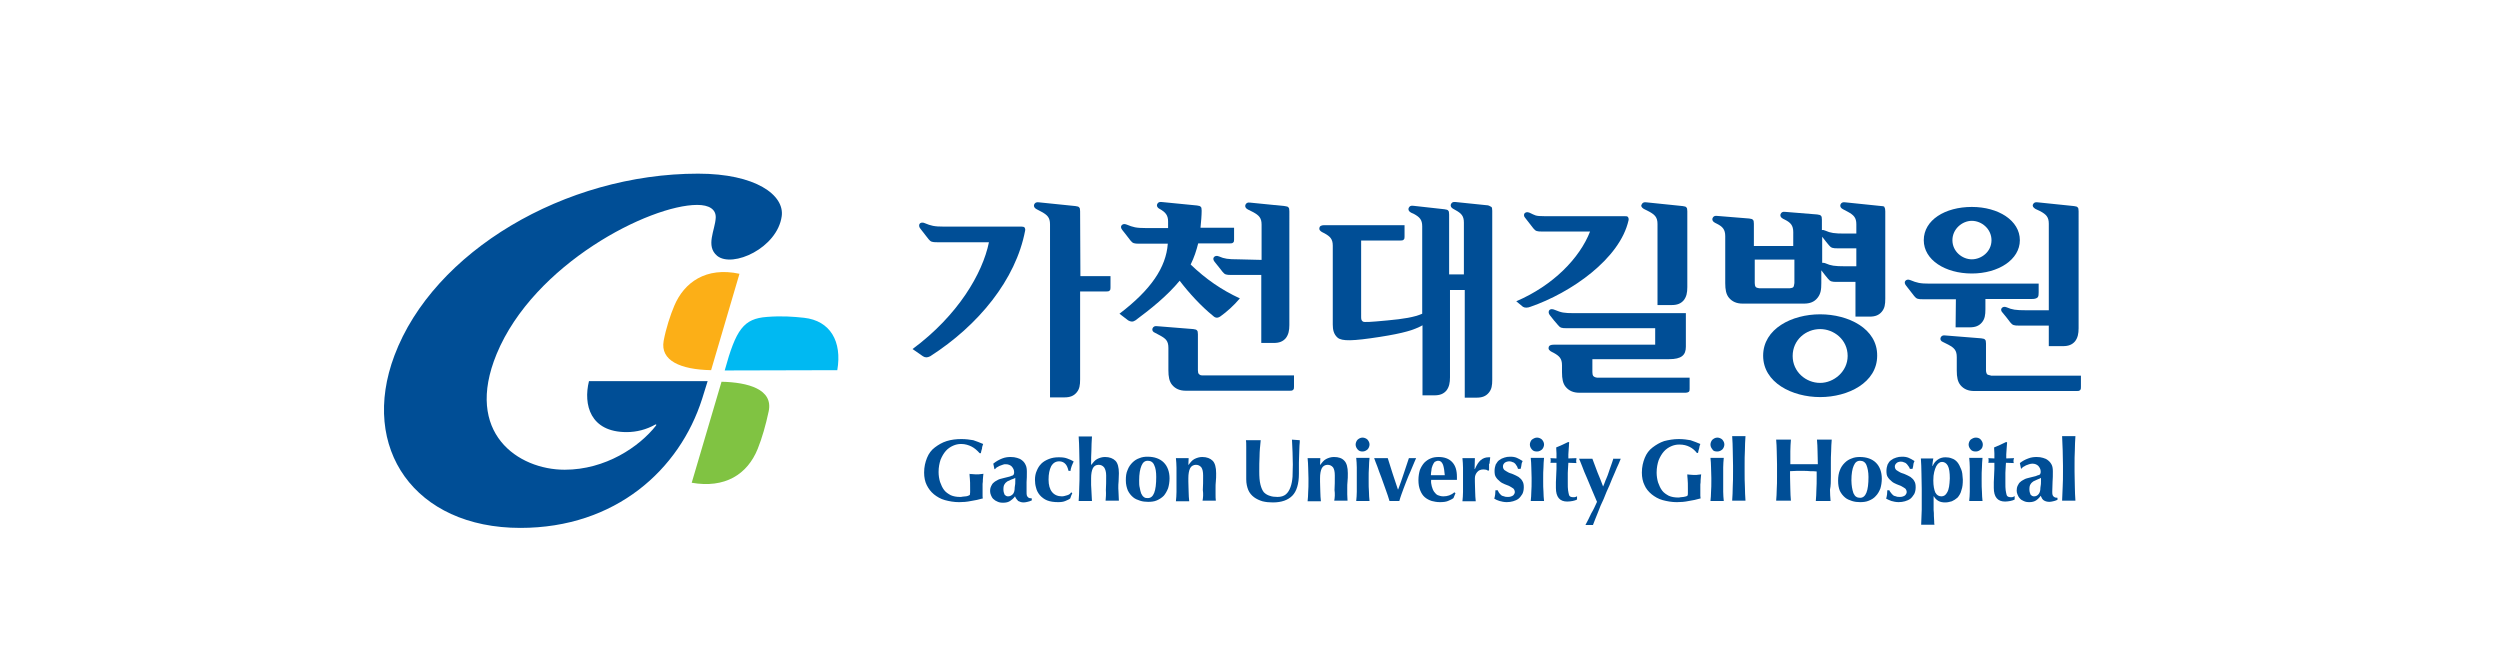 <?xml version="1.0" encoding="utf-8"?>
<!-- Generator: Adobe Illustrator 26.3.1, SVG Export Plug-In . SVG Version: 6.00 Build 0)  -->
<svg version="1.1" id="레이어_1" xmlns="http://www.w3.org/2000/svg" xmlns:xlink="http://www.w3.org/1999/xlink" x="0px"
	 y="0px" viewBox="0 0 863.8 230.8" style="enable-background:new 0 0 863.8 230.8;" xml:space="preserve">
<style type="text/css">
	.st0{fill:#004E96;}
	.st1{fill:#80C342;}
	.st2{fill:#00B9F2;}
	.st3{fill:#FCAF17;}
</style>
<g>
	<g>
		<path class="st0" d="M195.1,162.3c-16,0-34.8-12.6-23.5-40c12.9-31.2,52.9-51.5,69.3-51.5c4.1,0,6.5,1.5,6.4,4.4
			c-0.2,4.3-3.6,9.8,0.5,13.2c5.3,4.3,20.8-2.7,22.3-13.7c1-7.3-9-14.7-28.9-14.7c-46,0-91.4,26.9-104.9,62.8
			c-12.1,32.1,7,59.6,43.5,59.6c32.9,0,55-20.1,62.8-44.6l1.9-6.1h-41c-2,8.1,0.4,17.6,13,17.6c3.5,0,6.9-0.9,9.9-2.6
			c0.4-0.2,0.4,0.1,0.3,0.3C220.9,154.4,209.2,162.3,195.1,162.3z"/>
		<path class="st1" d="M239,166.8c11.4,2,19.2-2.8,22.8-11.7c1.5-3.7,2.8-8.3,3.8-13c1.6-7.6-7.1-10-16.3-10.2L239,166.8z"/>
		<path class="st2" d="M289.3,127.9c1.7-9.9-2.4-17.1-11.5-18.1c-3.8-0.4-7.6-0.7-12.8-0.3c-8.1,0.6-10.7,4.3-14.6,18.5L289.3,127.9
			L289.3,127.9z"/>
		<g>
			<path class="st3" d="M233,105.6c-1.4,3.3-2.9,7.9-3.7,12.2c-1.2,6.8,5.8,9.9,16.4,10.1l9.8-33.3C243.9,92.1,236.4,97.6,233,105.6
				z"/>
		</g>
	</g>
	<g>
		<g>
			<path class="st0" d="M335.7,154.3c-1-0.5-2.2-0.9-3.6-0.9c-1,0-1.9,0.2-2.8,0.6c-0.9,0.4-1.8,1-2.5,1.8s-1.3,1.8-1.8,3
				c-0.4,1.2-0.7,2.6-0.7,4.3c0,1.2,0.2,2.4,0.5,3.4c0.4,1.1,0.8,2,1.4,2.8s1.4,1.3,2.3,1.8c0.9,0.4,2,0.6,3.2,0.6
				c0.3,0,0.5,0,0.9-0.1c0.4,0,0.6-0.1,1-0.1s0.6-0.1,0.9-0.2c0.3-0.1,0.4-0.2,0.6-0.3c0-0.3,0.1-0.5,0.1-0.9s0-0.8,0-1.2
				c0-1.7,0-2.8-0.1-3.6s-0.1-1.3-0.1-1.6c0.2,0.1,0.4,0.1,0.8,0.1s0.8,0.1,1.4,0.1c0.7,0,1.3,0,1.7-0.1c0.4,0,0.6-0.1,0.9-0.1
				c0,0.2-0.1,0.4-0.1,0.8c0,0.4-0.1,0.8-0.1,1.2s0,1-0.1,1.5c0,0.5,0,1.1,0,1.6v1c0,0.5,0,1,0,1.4s0,0.8,0.1,1
				c-1.3,0.4-2.8,0.7-4.1,0.9c-1.4,0.3-2.8,0.4-4.1,0.4c-1.8,0-3.4-0.3-4.9-0.7s-2.8-1.2-3.8-2c-1.1-0.9-1.9-2-2.5-3.2
				s-0.9-2.7-0.9-4.3c0-2,0.4-3.6,1-5.1s1.5-2.7,2.7-3.6s2.5-1.7,4.1-2.2s3.3-0.7,5.1-0.7c1.6,0,2.9,0.2,4.1,0.4
				c1.2,0.4,2.2,0.8,3.4,1.3c-0.2,0.5-0.4,1.1-0.4,1.6c-0.2,0.5-0.3,1.1-0.4,1.6h-0.4C337.6,155.6,336.7,154.8,335.7,154.3z"/>
			<path class="st0" d="M346.3,158.4c1-0.4,2-0.5,2.9-0.5c0.8,0,1.6,0.1,2.2,0.3c0.7,0.2,1.2,0.4,1.8,0.9c0.5,0.4,0.9,0.9,1.2,1.6
				c0.3,0.6,0.4,1.4,0.4,2.3c0,1.3,0,2.5-0.1,3.6c0,1.2,0,2.2,0,3.4c0,0.5,0,0.9,0.1,1.2s0.2,0.4,0.4,0.6s0.4,0.3,0.5,0.3
				c0.3,0,0.5,0.1,0.8,0.1v0.7c-0.6,0.3-1.1,0.4-1.5,0.5s-0.9,0.2-1.3,0.2c-0.8,0-1.3-0.2-1.9-0.5c-0.4-0.4-0.8-0.9-1.1-1.6
				c-0.4,0.6-1.1,1.2-1.7,1.6c-0.6,0.4-1.4,0.6-2.4,0.6c-0.8,0-1.4-0.1-2-0.4c-0.5-0.2-1-0.5-1.4-0.9s-0.6-0.8-0.8-1.3
				c-0.2-0.4-0.3-1-0.3-1.4c0-0.7,0.1-1.2,0.4-1.8c0.2-0.5,0.5-0.9,0.9-1.2c0.4-0.4,0.9-0.6,1.4-0.9c0.5-0.3,1.2-0.4,1.9-0.6
				c0.9-0.2,1.5-0.4,2-0.5s0.9-0.4,1.2-0.4c0.3-0.2,0.4-0.4,0.4-0.5c0.1-0.2,0.1-0.4,0.1-0.7c0-0.7-0.3-1.3-0.8-1.9
				c-0.5-0.5-1.2-0.8-2.1-0.8c-0.4,0-0.7,0-1.1,0.2c-0.4,0.1-0.7,0.3-1.1,0.4c-0.4,0.2-0.6,0.4-0.9,0.5c-0.3,0.2-0.4,0.4-0.6,0.6
				h-0.2l-0.4-1.9C344.3,159.3,345.3,158.8,346.3,158.4z M350.8,166.3c0-0.4,0-0.9,0-1.2c-0.4,0.3-0.9,0.4-1.4,0.6
				c-0.4,0.2-0.9,0.4-1.3,0.6c-0.4,0.3-0.7,0.5-1,1c-0.3,0.4-0.4,1-0.4,1.8s0.2,1.3,0.4,1.8c0.4,0.4,0.7,0.6,1.2,0.6
				c0.7,0,1.2-0.3,1.7-0.8c0.4-0.5,0.6-1.2,0.6-2.3C350.8,167.5,350.8,166.8,350.8,166.3z"/>
			<path class="st0" d="M368.1,160.3c-0.4-0.5-1.2-0.9-2.1-0.9c-1.2,0-2.1,0.5-2.8,1.7c-0.6,1.2-0.9,2.7-0.9,4.6
				c0,1.9,0.4,3.3,1.2,4.3s2,1.5,3.4,1.5c0.6,0,1.2-0.2,1.9-0.4s1.1-0.6,1.3-1l0.4,0.3c-0.1,0.3-0.3,0.6-0.4,0.9s-0.2,0.6-0.3,0.9
				c-0.4,0.4-1.1,0.6-1.7,0.9c-0.7,0.3-1.5,0.4-2.5,0.4c-1.5,0-2.8-0.2-3.8-0.6c-1-0.4-1.9-1.1-2.5-1.8s-1.1-1.6-1.3-2.5
				c-0.3-1-0.4-1.9-0.4-2.8c0-1.2,0.2-2.2,0.6-3.1c0.4-1,0.9-1.8,1.6-2.5s1.6-1.2,2.6-1.6c1-0.4,2.1-0.6,3.4-0.6
				c1.2,0,2.1,0.1,2.9,0.4c0.8,0.3,1.6,0.6,2.3,1.1c-0.3,0.4-0.4,0.9-0.7,1.5c-0.2,0.6-0.4,1.2-0.4,1.7h-0.7
				C368.9,161.5,368.6,160.8,368.1,160.3z"/>
			<path class="st0" d="M382,173h4.6c0-0.7-0.1-1.4-0.1-2.2s-0.1-1.5-0.1-2.1c0-0.8,0-1.6,0.1-2.4c0-0.8,0.1-1.7,0.1-2.8
				c0-2-0.4-3.5-1.2-4.3s-2-1.3-3.6-1.3c-1,0-1.9,0.3-2.7,0.7c-0.8,0.4-1.4,1.2-2,2l-0.1-0.1c0-2,0-3.2,0.1-4.8
				c0-1.6,0.1-3.3,0.2-4.9h-4.6c0.1,1.7,0.2,3.3,0.2,4.9c0,1.6,0.1,3.4,0.1,5.3v2c0,2,0,3.7-0.1,5.3c0,1.6-0.1,3.2-0.2,4.8h4.6
				c0-0.4-0.1-1.1-0.1-1.7c0-0.7-0.1-1.3-0.1-2c0-0.6-0.1-1.2-0.1-1.8s0-1,0-1.2v-1.2c0-1.4,0.2-2.6,0.6-3.4c0.4-0.8,1.1-1.2,2-1.2
				c0.8,0,1.4,0.3,1.9,0.9c0.4,0.6,0.7,1.5,0.7,2.8c0,1.9,0,3.6-0.1,5C382.2,170.7,382.1,172,382,173z"/>
			<path class="st0" d="M389.6,162.4c0.4-1.1,1-1.9,1.7-2.6c0.7-0.7,1.5-1.2,2.4-1.5c0.9-0.4,1.9-0.5,2.8-0.5c2.4,0,4.3,0.7,5.6,2
				c1.3,1.3,2,3.2,2,5.5c0,1.2-0.2,2.4-0.5,3.4c-0.4,1-0.9,1.9-1.5,2.6c-0.7,0.7-1.5,1.2-2.4,1.6s-2,0.5-3,0.5
				c-0.9,0-1.9-0.1-2.8-0.4c-0.9-0.3-1.7-0.6-2.4-1.2c-0.7-0.6-1.3-1.3-1.8-2.3c-0.4-1-0.7-2.1-0.7-3.5
				C389,164.6,389.1,163.5,389.6,162.4z M398.8,160.7c-0.4-1-1.2-1.5-2.2-1.5s-1.7,0.5-2.2,1.7s-0.8,2.8-0.8,5.2
				c0,0.9,0,1.7,0.2,2.4c0.1,0.7,0.3,1.4,0.5,2c0.3,0.5,0.5,1,0.9,1.2c0.4,0.4,0.9,0.4,1.4,0.4c2,0,2.9-2.4,2.9-7.3
				C399.5,163.1,399.3,161.7,398.8,160.7z"/>
			<path class="st0" d="M415.5,173h4.6c-0.1-0.7-0.1-1.4-0.1-2.2s0-1.5,0-2.1c0-0.8,0-1.6,0.1-2.4c0.1-0.8,0.1-1.7,0.1-2.8
				c0-2-0.4-3.5-1.2-4.3s-2-1.3-3.6-1.3c-1,0-1.9,0.3-2.7,0.7c-0.8,0.4-1.4,1.2-2,2h-0.1l0.1-2.3h-4.4c0.1,1.1,0.2,2.2,0.2,3.3
				s0,2.3,0,3.6v1.2c0,1.2,0,2.4,0,3.6c0,1.1-0.1,2.2-0.2,3.2h4.6c-0.1-1-0.2-2.1-0.2-3.2c0-1.1-0.1-2.3-0.1-3.6v-1.2
				c0-1.4,0.2-2.6,0.6-3.4c0.4-0.8,1.2-1.2,2-1.2s1.4,0.3,1.9,0.9c0.4,0.6,0.6,1.5,0.6,2.8c0,1.9,0,3.6-0.1,5
				C415.8,170.7,415.7,172,415.5,173z"/>
			<path class="st0" d="M446.4,151.9c0.1,1.4,0.1,2.8,0.2,4.3c0,1.4,0.1,2.8,0.1,4.3s-0.1,2.8-0.1,4.2c-0.1,1.3-0.3,2.5-0.7,3.6
				c-0.4,1.1-0.9,1.9-1.6,2.5s-1.7,0.9-2.9,0.9c-1,0-1.9-0.1-2.7-0.4c-0.7-0.2-1.4-0.6-2-1.2c-0.5-0.6-0.9-1.5-1.2-2.7
				s-0.4-2.7-0.4-4.5s0-3.6,0.1-5.2c0-1.7,0.2-3.6,0.4-5.6h-5.1c0.1,0.5,0.1,1.2,0.1,2.3s0,2.4,0,4c0,0.5,0,1.1,0,1.6s0,1.1,0,1.6
				s0,1.2,0,1.8s0,1.4,0,2.2c0,1.5,0.3,2.7,0.7,3.7c0.4,1,1.2,1.9,2,2.5s1.9,1.1,2.9,1.4c1.2,0.3,2.4,0.4,3.6,0.4
				c3,0,5.2-0.8,6.7-2.3s2.3-4.1,2.3-7.6c0-1.3,0-2.6,0-3.8s0.1-2.3,0.1-3.3s0.1-1.9,0.1-2.7c0.1-0.8,0.1-1.3,0.1-1.8L446.4,151.9
				L446.4,151.9z"/>
			<path class="st0" d="M461,173h4.6c0-0.7-0.1-1.4-0.1-2.2s0-1.5,0-2.1c0-0.8,0-1.6,0.1-2.4c0.1-0.8,0.1-1.7,0.1-2.8
				c0-2-0.4-3.5-1.2-4.3c-0.8-0.9-2-1.3-3.6-1.3c-1,0-1.9,0.3-2.7,0.7c-0.8,0.4-1.4,1.2-2,2h-0.1l0.1-2.3h-4.4
				c0.1,1.1,0.2,2.2,0.2,3.3s0.1,2.3,0.1,3.6v1.2c0,1.2,0,2.4-0.1,3.6c0,1.1-0.1,2.2-0.2,3.2h4.6c-0.1-1-0.2-2.1-0.2-3.2
				c0-1.1-0.1-2.3-0.1-3.6v-1.2c0-1.4,0.2-2.6,0.6-3.4c0.4-0.8,1.2-1.2,2-1.2s1.4,0.3,1.9,0.9c0.4,0.6,0.6,1.5,0.6,2.8
				c0,1.9,0,3.6-0.1,5C461.3,170.7,461.2,172,461,173z"/>
			<g>
				<path class="st0" d="M472.9,166.3v-1.2c0-1.2,0-2.4,0.1-3.6c0-1.1,0.1-2.2,0.2-3.3h-4.6c0.1,1.1,0.2,2.2,0.2,3.3s0,2.3,0,3.6
					v1.2c0,1.2,0,2.4,0,3.6c0,1.1-0.1,2.2-0.2,3.2h4.6c-0.1-1-0.2-2.1-0.2-3.2C472.9,168.7,472.9,167.6,472.9,166.3z"/>
				<path class="st0" d="M470.8,156c0.7,0,1.2-0.3,1.7-0.7c0.4-0.4,0.7-1.1,0.7-1.7c0-0.7-0.3-1.2-0.7-1.7c-0.4-0.4-1.1-0.7-1.7-0.7
					c-0.7,0-1.2,0.3-1.7,0.7c-0.4,0.4-0.7,1.1-0.7,1.7c0,0.7,0.3,1.2,0.7,1.7C469.6,155.9,470.2,156,470.8,156z"/>
			</g>
			<path class="st0" d="M486.8,158.3c-0.6,1.8-1.2,3.6-1.8,5.4c-0.6,1.8-1.2,3.6-1.9,5.4H483c-0.6-1.8-1.2-3.6-1.8-5.4
				c-0.5-1.8-1.2-3.6-1.7-5.4h-4.7c0.3,0.7,0.6,1.8,1.1,2.9c0.4,1.2,0.9,2.5,1.4,3.8s1,2.8,1.5,4.2s1,2.8,1.3,3.9h3.4
				c0.4-1.5,1-3,1.5-4.4s1.1-2.8,1.6-4.1c0.5-1.2,1.1-2.4,1.5-3.5s0.9-2,1.2-2.8L486.8,158.3L486.8,158.3z"/>
			<path class="st0" d="M494.7,168c0.2,0.7,0.4,1.3,0.8,1.9c0.4,0.5,0.8,1,1.3,1.2s1.2,0.4,1.9,0.4c1.4,0,2.7-0.4,3.8-1.4l0.4,0.3
				l-0.7,1.7c-0.5,0.4-1.2,0.7-1.9,1c-0.7,0.3-1.7,0.4-2.8,0.4c-1.1,0-2-0.2-2.8-0.4c-0.9-0.3-1.7-0.7-2.4-1.3
				c-0.7-0.6-1.2-1.4-1.6-2.4s-0.6-2.1-0.6-3.5c0-1.3,0.2-2.5,0.5-3.5c0.4-1,0.9-1.8,1.5-2.5c0.6-0.6,1.4-1.2,2.2-1.5
				c0.9-0.4,1.9-0.5,2.8-0.5c2,0,3.6,0.6,4.7,1.8s1.6,2.8,1.6,5.1v0.6c0,0.2,0,0.4,0,0.4h-8.9C494.4,166.5,494.5,167.3,494.7,168z
				 M498.6,160.6c-0.4-1-0.9-1.4-1.7-1.4c-0.4,0-0.8,0.2-1.2,0.4c-0.3,0.4-0.5,0.7-0.7,1.2s-0.4,1.1-0.4,1.6
				c-0.1,0.6-0.2,1.2-0.2,1.8h4.8C499.1,162.8,498.9,161.5,498.6,160.6z"/>
			<path class="st0" d="M514.7,160.2c0-0.4,0-0.9,0.1-1.2c0-0.4,0.1-0.7,0.1-1c-0.1,0-0.2,0-0.3,0s-0.2,0-0.3,0c-1.1,0-2,0.4-2.7,1
				c-0.8,0.7-1.4,1.7-2,3.1l-0.1-0.1l0.1-3.7h-4.3c0.1,1.1,0.2,2.2,0.2,3.3s0,2.3,0,3.6v1.2c0,1.2,0,2.4,0,3.6
				c0,1.1-0.1,2.2-0.2,3.2h4.6c-0.1-1-0.2-2.1-0.2-3.2c0-1.1-0.1-2.3-0.1-3.6v-1.2c0-0.8,0.3-1.5,0.8-2.1s1.2-0.9,2.2-0.9
				c0.4,0,0.6,0.1,0.9,0.1c0.3,0.1,0.5,0.2,0.7,0.4l0.3-0.3c0-0.2,0-0.4,0-0.5c0-0.2,0-0.4,0-0.5v-1.2H514.7z"/>
			<path class="st0" d="M517.9,170.2c0.2,0.3,0.4,0.5,0.7,0.8s0.6,0.4,1.1,0.5c0.4,0.2,0.9,0.2,1.4,0.2c0.7,0,1.2-0.2,1.7-0.5
				c0.4-0.4,0.6-0.8,0.6-1.2s-0.2-0.9-0.5-1.2c-0.4-0.3-0.8-0.5-1.3-0.8s-1.1-0.4-1.7-0.7c-0.6-0.3-1.2-0.5-1.7-1
				c-0.5-0.4-1-0.9-1.3-1.4c-0.4-0.5-0.5-1.3-0.5-2.2s0.2-1.6,0.4-2.2c0.4-0.6,0.7-1.2,1.2-1.5c0.5-0.4,1.1-0.7,1.8-0.9
				c0.6-0.2,1.2-0.3,2-0.3c0.9,0,1.6,0.1,2.3,0.4c0.6,0.3,1.3,0.6,2,1.1c-0.2,0.4-0.4,0.9-0.4,1.3s-0.2,0.9-0.3,1.4h-0.9
				c-0.1-0.3-0.2-0.5-0.3-0.8c-0.2-0.3-0.4-0.6-0.6-0.9c-0.3-0.3-0.5-0.5-0.9-0.6c-0.4-0.2-0.8-0.3-1.2-0.3c-0.6,0-1.2,0.2-1.6,0.5
				c-0.4,0.4-0.6,0.7-0.6,1.3c0,0.5,0.2,0.9,0.5,1.2c0.4,0.3,0.8,0.5,1.3,0.8s1.2,0.4,1.8,0.7s1.2,0.5,1.8,0.9
				c0.5,0.4,1,0.8,1.3,1.4c0.4,0.6,0.5,1.3,0.5,2.2s-0.2,1.7-0.5,2.3c-0.4,0.6-0.8,1.2-1.3,1.6s-1.2,0.7-1.9,0.9s-1.4,0.3-2.2,0.3
				c-0.9,0-1.8-0.2-2.5-0.4s-1.3-0.5-1.8-0.8c0.3-1,0.4-2,0.4-2.9h0.8C517.6,169.6,517.7,169.9,517.9,170.2z"/>
			<g>
				<path class="st0" d="M531.1,156c0.7,0,1.2-0.3,1.7-0.7c0.4-0.4,0.7-1.1,0.7-1.7c0-0.7-0.3-1.2-0.7-1.7c-0.4-0.4-1.1-0.7-1.7-0.7
					c-0.7,0-1.2,0.3-1.8,0.7c-0.4,0.4-0.7,1.1-0.7,1.7c0,0.7,0.3,1.2,0.7,1.7C529.8,155.9,530.4,156,531.1,156z"/>
				<path class="st0" d="M533.2,166.3v-1.2c0-1.2,0-2.4,0.1-3.6c0-1.1,0.1-2.2,0.2-3.3h-4.6c0.1,1.1,0.2,2.2,0.2,3.3
					s0.1,2.3,0.1,3.6v1.2c0,1.2,0,2.4-0.1,3.6c0,1.1-0.1,2.2-0.2,3.2h4.6c-0.1-1-0.2-2.1-0.2-3.2
					C533.2,168.7,533.2,167.6,533.2,166.3z"/>
			</g>
			<g>
				<path class="st0" d="M593.4,156c0.7,0,1.2-0.3,1.7-0.7c0.4-0.4,0.7-1.1,0.7-1.7c0-0.7-0.3-1.2-0.7-1.7c-0.4-0.4-1.1-0.7-1.7-0.7
					c-0.7,0-1.2,0.3-1.7,0.7c-0.4,0.4-0.7,1.1-0.7,1.7c0,0.7,0.3,1.2,0.7,1.7C592,155.9,592.7,156,593.4,156z"/>
				<path class="st0" d="M595.4,166.3v-1.2c0-1.2,0-2.4,0-3.6c0-1.1,0.1-2.2,0.2-3.3H591c0.1,1.1,0.2,2.2,0.2,3.3s0.1,2.3,0.1,3.6
					v1.2c0,1.2,0,2.4-0.1,3.6c0,1.1-0.1,2.2-0.2,3.2h4.6c-0.1-1-0.2-2.1-0.2-3.2C595.4,168.7,595.4,167.6,595.4,166.3z"/>
			</g>
			<g>
				<path class="st0" d="M682.7,156c0.7,0,1.2-0.3,1.7-0.7s0.7-1.1,0.7-1.7c0-0.7-0.3-1.2-0.7-1.7s-1.1-0.7-1.7-0.7
					c-0.7,0-1.2,0.3-1.8,0.7c-0.4,0.4-0.7,1.1-0.7,1.7c0,0.7,0.3,1.2,0.7,1.7C681.4,155.9,682,156,682.7,156z"/>
				<path class="st0" d="M684.7,166.3v-1.2c0-1.2,0-2.4,0.1-3.6c0-1.1,0.1-2.2,0.2-3.3h-4.6c0.1,1.1,0.2,2.2,0.2,3.3s0,2.3,0,3.6
					v1.2c0,1.2,0,2.4,0,3.6c0,1.1-0.1,2.2-0.2,3.2h4.6c-0.1-1-0.2-2.1-0.2-3.2C684.7,168.7,684.7,167.6,684.7,166.3z"/>
			</g>
			<path class="st0" d="M544.6,159.2c0,0.3,0,0.5,0.1,0.8l-2.8-0.1c0,0.4-0.1,1.1-0.1,1.6c0,0.6-0.1,1.2-0.1,1.9s0,1.2,0,1.9
				c0,0.6,0,1.1,0,1.5c0,1.1,0,2,0.1,2.6s0.2,1.2,0.3,1.5c0.1,0.4,0.3,0.6,0.5,0.7c0.3,0.1,0.5,0.2,0.9,0.2s0.7,0,0.9-0.1
				s0.4-0.1,0.5-0.3v1.2c-0.4,0.2-0.9,0.4-1.5,0.5s-1.2,0.2-1.9,0.2c-2.6,0-3.9-1.6-3.9-4.7c0-0.6,0-1.2,0-2c0-0.7,0.1-1.5,0.1-2.3
				s0.1-1.6,0.1-2.3c0-0.8,0-1.5,0-2.1h-2.1c0.1-0.3,0.1-0.5,0.1-0.8s0-0.5-0.1-0.8l2.1,0.1c0-0.6,0-1.2,0-1.8c0-0.5-0.1-1.2-0.1-2
				c0.7-0.3,1.4-0.6,2.1-0.9c0.7-0.4,1.4-0.6,2.1-1l0.3,0.2c-0.1,0.4-0.1,0.7-0.1,1.2c0,0.4-0.1,0.9-0.1,1.4c0,0.4-0.1,1-0.1,1.5
				s0,1,0,1.4l2.8-0.1C544.7,158.7,544.6,159,544.6,159.2z"/>
			<path class="st0" d="M557.5,158.3c-0.3,0.8-0.5,1.7-0.8,2.4s-0.5,1.5-0.8,2.3s-0.5,1.6-0.9,2.4c-0.4,0.8-0.6,1.7-1.1,2.7
				c-0.6-1.6-1.2-3.2-1.9-4.8c-0.6-1.6-1.2-3.2-1.8-4.8h-4.6c0.3,0.6,0.6,1.5,1.1,2.7c0.4,1.2,1,2.5,1.6,3.9s1.2,2.8,1.8,4.3
				s1.2,2.8,1.7,4c-0.6,1.3-1.2,2.7-2,4c-0.6,1.3-1.3,2.7-2,4h2.6c0.4-1.2,1.1-2.7,1.7-4.3c0.6-1.6,1.2-3.1,2-4.7
				c0.6-1.6,1.3-3.2,2-4.7c0.6-1.6,1.2-2.9,1.8-4.3c0.5-1.2,1-2.4,1.4-3.2c0.4-0.9,0.6-1.4,0.7-1.7h-2.5V158.3z"/>
			<path class="st0" d="M583.8,154.4c-1-0.5-2.1-0.8-3.6-0.8c-1,0-1.9,0.2-2.8,0.6c-0.9,0.4-1.8,1-2.5,1.8s-1.3,1.8-1.8,3
				c-0.4,1.2-0.7,2.6-0.7,4.3c0,1.2,0.2,2.4,0.5,3.4c0.4,1.1,0.8,2,1.4,2.8c0.6,0.8,1.4,1.3,2.3,1.8c0.9,0.4,2,0.6,3.2,0.6
				c0.3,0,0.5,0,0.9-0.1c0.4,0,0.6-0.1,1-0.1c0.4-0.1,0.6-0.1,0.9-0.2c0.3-0.1,0.4-0.2,0.5-0.3c0.1-0.3,0.1-0.5,0.1-0.9s0-0.8,0-1.2
				c0-1.7,0-2.8-0.1-3.6s-0.1-1.3-0.1-1.6c0.2,0,0.4,0.1,0.8,0.1c0.4,0,0.8,0.1,1.5,0.1s1.2,0,1.6-0.1c0.4,0,0.6-0.1,0.9-0.1
				c0,0.2-0.1,0.4-0.1,0.8s-0.1,0.8-0.1,1.2s0,1-0.1,1.5c0,0.5,0,1.1,0,1.5v1c0,0.5,0,1,0,1.4s0.1,0.7,0.1,0.9
				c-1.3,0.4-2.8,0.7-4.1,0.9c-1.4,0.3-2.8,0.4-4.1,0.4c-1.8,0-3.4-0.3-4.9-0.7s-2.8-1.2-3.8-2c-1.1-0.9-2-2-2.5-3.2
				c-0.6-1.2-0.9-2.7-0.9-4.3c0-2,0.4-3.6,1-5.1s1.5-2.7,2.7-3.6s2.5-1.7,4-2.2c1.6-0.4,3.2-0.7,5.1-0.7c1.5,0,2.9,0.2,4,0.4
				c1.2,0.4,2.2,0.8,3.4,1.3c-0.2,0.5-0.4,1.1-0.4,1.5c-0.2,0.5-0.3,1.1-0.4,1.6h-0.4C585.6,155.6,584.8,154.9,583.8,154.4z"/>
			<path class="st0" d="M602.8,162.9v-2c0-2,0-3.7,0.1-5.3c0-1.6,0.1-3.3,0.2-4.9h-4.6c0.1,1.7,0.2,3.3,0.2,4.9
				c0,1.6,0.1,3.4,0.1,5.3v2c0,2,0,3.7-0.1,5.3c0,1.6-0.1,3.2-0.2,4.8h4.6c-0.1-1.6-0.2-3.2-0.2-4.8
				C602.8,166.6,602.8,164.8,602.8,162.9z"/>
			<path class="st0" d="M716.8,162.9v-2c0-2,0-3.7,0.1-5.3c0-1.6,0.1-3.3,0.2-4.9h-4.6c0.1,1.7,0.1,3.3,0.2,4.9
				c0,1.6,0.1,3.4,0.1,5.3v2c0,2,0,3.7-0.1,5.3s-0.1,3.2-0.2,4.8h4.6c-0.1-1.6-0.2-3.2-0.2-4.8S716.8,164.8,716.8,162.9z"/>
			<path class="st0" d="M632.6,164.6v-4.2c0-1.7,0-3.2,0.1-4.5c0-1.3,0.1-2.7,0.2-4h-5.1c0.1,1.3,0.2,2.7,0.2,4s0.1,2.8,0.1,4.5
				c-0.6,0-1.2,0-2,0c-0.7,0-1.6,0-2.7,0c-1.2,0-2,0-2.8,0s-1.3,0-2,0c0-1.7,0-3.2,0-4.5s0.1-2.6,0.2-4h-5.1c0.1,1.3,0.2,2.7,0.2,4
				s0.1,2.8,0.1,4.5v4.2c0,1.7,0,3.2-0.1,4.5c0,1.3-0.1,2.6-0.2,3.9h5.1c-0.1-1.2-0.2-2.6-0.2-3.9c0-1.3-0.1-2.8-0.1-4.5v-1.8
				c0.8,0,1.5-0.1,2.3-0.1s1.6,0,2.3,0c0.8,0,1.5,0,2.3,0.1c0.8,0,1.6,0,2.3,0.1v1.8c0,1.7,0,3.2-0.1,4.5c0,1.3-0.1,2.6-0.2,3.9h5.1
				c-0.1-1.2-0.2-2.6-0.2-3.9C632.6,167.8,632.6,166.3,632.6,164.6z"/>
			<path class="st0" d="M635.7,162.5c0.4-1.1,1-1.9,1.7-2.6c0.7-0.7,1.5-1.2,2.4-1.5c0.9-0.4,1.9-0.5,2.8-0.5c2.4,0,4.3,0.7,5.6,2
				s2,3.2,2,5.5c0,1.2-0.2,2.4-0.5,3.4c-0.4,1-0.9,1.9-1.6,2.6c-0.6,0.7-1.4,1.2-2.4,1.6c-0.9,0.4-2,0.5-3,0.5
				c-0.9,0-1.9-0.1-2.8-0.4c-0.9-0.3-1.7-0.6-2.4-1.2c-0.7-0.6-1.3-1.3-1.8-2.3c-0.4-1-0.6-2.1-0.6-3.5
				C635.1,164.7,635.3,163.5,635.7,162.5z M644.9,160.7c-0.4-1-1.2-1.5-2.2-1.5s-1.7,0.5-2.2,1.7c-0.5,1.1-0.8,2.8-0.8,5.1
				c0,0.9,0.1,1.7,0.2,2.4c0.1,0.7,0.3,1.4,0.5,2c0.3,0.5,0.5,1,0.9,1.2c0.4,0.3,0.9,0.4,1.4,0.4c2,0,2.9-2.4,2.9-7.2
				C645.6,163.1,645.3,161.7,644.9,160.7z"/>
			<path class="st0" d="M653.3,170.2c0.2,0.3,0.4,0.5,0.7,0.8s0.6,0.4,1.1,0.5c0.4,0.2,0.9,0.2,1.4,0.2c0.7,0,1.2-0.2,1.7-0.5
				c0.4-0.4,0.6-0.8,0.6-1.2s-0.2-0.9-0.5-1.2c-0.4-0.3-0.8-0.5-1.3-0.8s-1.1-0.4-1.7-0.7s-1.2-0.5-1.7-1c-0.5-0.4-1-0.9-1.3-1.4
				c-0.4-0.5-0.5-1.3-0.5-2.2s0.2-1.6,0.4-2.2c0.3-0.6,0.7-1.2,1.2-1.5c0.5-0.4,1.1-0.7,1.8-0.9c0.6-0.2,1.2-0.3,2-0.3
				c0.9,0,1.6,0.1,2.3,0.4c0.6,0.3,1.3,0.6,2,1.1c-0.2,0.4-0.4,0.9-0.4,1.3s-0.2,1-0.3,1.4h-0.9c-0.1-0.3-0.2-0.5-0.4-0.8
				s-0.4-0.5-0.6-0.8c-0.3-0.3-0.5-0.5-0.9-0.6c-0.4-0.2-0.8-0.3-1.2-0.3c-0.6,0-1.2,0.2-1.5,0.5c-0.4,0.4-0.6,0.7-0.6,1.2
				s0.2,0.9,0.5,1.2c0.4,0.3,0.8,0.5,1.3,0.8s1.2,0.4,1.8,0.7s1.2,0.5,1.8,0.9c0.5,0.4,1,0.8,1.3,1.4c0.4,0.6,0.5,1.3,0.5,2.2
				s-0.2,1.7-0.5,2.3c-0.4,0.6-0.8,1.2-1.3,1.6s-1.2,0.7-1.9,0.9s-1.4,0.3-2.2,0.3c-0.9,0-1.8-0.2-2.5-0.4c-0.7-0.3-1.3-0.5-1.8-0.8
				c0.3-1,0.4-2,0.4-2.9h0.7C652.9,169.6,653,169.9,653.3,170.2z"/>
			<path class="st0" d="M677.6,162.1c-0.4-1-0.8-1.8-1.3-2.4c-0.5-0.6-1.2-1.1-1.9-1.3c-0.7-0.3-1.5-0.4-2.2-0.4
				c-1.1,0-2,0.3-2.8,0.9c-0.8,0.6-1.3,1.3-1.6,2.1h-0.1c0-0.4,0-0.9,0.1-1.4c0.1-0.4,0.1-0.9,0.2-1.2h-4.3c0.1,1.7,0.2,3.4,0.2,5.1
				s0.1,3.6,0.1,5.5v1.7c0,1,0,2,0,2.8s0,1.8,0,2.6c0,0.9-0.1,1.7-0.1,2.6c0,0.8-0.1,1.7-0.1,2.6h4.6c-0.1-0.3-0.1-0.7-0.1-1.2
				s-0.1-1.2-0.1-1.8c0-0.7,0-1.4-0.1-2.1c0-0.7,0-1.5,0-2.2v-2.5h0.1c0.4,0.7,0.9,1.2,1.6,1.6s1.5,0.5,2.4,0.5
				c0.7,0,1.5-0.2,2.2-0.4c0.7-0.3,1.3-0.7,2-1.3c0.5-0.6,1.1-1.5,1.3-2.5c0.4-1.1,0.5-2.2,0.5-3.7C678.1,164.1,678,163,677.6,162.1
				z M672.8,170.1c-0.5,1-1.2,1.4-2,1.4c-0.9,0-1.6-0.4-2.1-1.3c-0.4-0.9-0.7-2.3-0.7-4.2c0-1.2,0.1-2.1,0.3-2.9
				c0.2-0.8,0.4-1.4,0.7-2c0.3-0.5,0.6-0.9,0.9-1.1c0.4-0.3,0.7-0.4,1.1-0.4c0.8,0,1.5,0.4,2,1.3c0.5,0.9,0.7,2.4,0.7,4.4
				C673.6,167.6,673.4,169.1,672.8,170.1z"/>
			<path class="st0" d="M695.7,159.2c0,0.3,0,0.5,0.1,0.8l-2.7-0.1c0,0.4-0.1,1-0.1,1.6s-0.1,1.2-0.1,1.9s0,1.2,0,1.9
				c0,0.6,0,1.1,0,1.5c0,1.1,0,2,0.1,2.6s0.2,1.2,0.3,1.5c0.1,0.4,0.3,0.6,0.5,0.7c0.3,0.1,0.5,0.2,0.9,0.2s0.7,0,0.9-0.1
				s0.4-0.2,0.5-0.3v1.2c-0.4,0.2-0.9,0.4-1.5,0.5s-1.2,0.2-1.8,0.2c-2.6,0-3.9-1.6-3.9-4.7c0-0.6,0-1.2,0-2c0-0.7,0.1-1.5,0.1-2.3
				s0.1-1.6,0.1-2.3c0-0.8,0-1.5,0-2.1H687c0.1-0.3,0.1-0.5,0.1-0.8s0-0.5-0.1-0.8l2.1,0.1c0-0.6,0-1.2,0-1.8c0-0.5-0.1-1.2-0.1-2
				c0.7-0.3,1.4-0.6,2.1-0.9c0.7-0.4,1.4-0.6,2.1-1l0.3,0.2c0,0.4-0.1,0.7-0.1,1.2s-0.1,0.9-0.1,1.4c0,0.4-0.1,1-0.1,1.5s0,1,0,1.4
				l2.7-0.1C695.7,158.8,695.7,159.1,695.7,159.2z"/>
			<path class="st0" d="M700.8,158.4c1-0.4,2-0.5,2.9-0.5c0.8,0,1.6,0.1,2.2,0.3c0.7,0.2,1.2,0.4,1.8,0.9c0.5,0.4,0.9,0.9,1.2,1.5
				s0.4,1.4,0.4,2.3c0,1.3,0,2.5-0.1,3.6c0,1.2-0.1,2.2-0.1,3.3c0,0.5,0,0.9,0.1,1.2s0.2,0.4,0.4,0.6c0.2,0.1,0.4,0.3,0.5,0.3
				c0.3,0,0.5,0.1,0.8,0.1v0.7c-0.6,0.3-1.1,0.4-1.5,0.5s-0.9,0.2-1.3,0.2c-0.8,0-1.4-0.2-1.9-0.5s-0.8-0.9-1.1-1.6
				c-0.4,0.6-1,1.2-1.6,1.6c-0.6,0.4-1.4,0.6-2.3,0.6c-0.8,0-1.4-0.1-2-0.4c-0.5-0.2-1-0.5-1.3-0.9c-0.4-0.4-0.6-0.8-0.8-1.3
				c-0.2-0.4-0.3-1-0.3-1.4c0-0.6,0.1-1.2,0.4-1.8s0.5-0.9,0.9-1.2c0.4-0.4,0.9-0.6,1.4-0.9s1.2-0.4,1.9-0.6c0.9-0.2,1.5-0.4,2-0.5
				c0.5-0.2,0.9-0.4,1.2-0.4c0.3-0.2,0.4-0.4,0.4-0.5c0.1-0.2,0.1-0.4,0.1-0.7c0-0.7-0.3-1.3-0.8-1.9c-0.5-0.5-1.2-0.8-2.1-0.8
				c-0.4,0-0.7,0.1-1.1,0.2c-0.4,0.1-0.7,0.3-1.1,0.4c-0.4,0.2-0.6,0.4-0.9,0.5c-0.3,0.2-0.5,0.4-0.6,0.6h-0.2l-0.4-1.9
				C698.8,159.3,699.7,158.8,700.8,158.4z M705.2,166.3c0-0.4,0-0.9,0-1.2c-0.4,0.3-0.9,0.4-1.3,0.6c-0.4,0.2-0.9,0.4-1.3,0.6
				c-0.4,0.3-0.7,0.5-1,1c-0.3,0.4-0.4,1-0.4,1.8s0.2,1.3,0.4,1.8c0.4,0.4,0.7,0.6,1.2,0.6c0.7,0,1.2-0.3,1.6-0.8
				c0.4-0.5,0.6-1.2,0.6-2.2C705.2,167.5,705.2,166.9,705.2,166.3z"/>
		</g>
		<g>
			<path class="st0" d="M650.1,71.2l-12.6-1.3c-0.8-0.1-1.3,0.1-1.6,0.8c-0.2,0.6,0.1,1.2,0.9,1.6l1.7,0.9c2,1.1,2.9,2,2.9,4.3v3.2
				h-4.1c-3.5,0-4.8-0.2-6.6-1c-0.4-0.2-0.9-0.3-1.2-0.2v-3.6c0-0.7-0.1-1.2-0.3-1.3c-0.2-0.3-0.5-0.4-1.3-0.5l-11.1-0.9
				c-0.8-0.1-1.3,0.1-1.6,0.8c-0.2,0.6,0.1,1.2,0.9,1.6l0.6,0.3c2,1,2.9,2,2.9,4.3V85H606v-7.7c0-0.7-0.1-1.2-0.3-1.3
				c-0.2-0.3-0.5-0.4-1.3-0.5l-11.1-0.9c-0.8-0.1-1.3,0.1-1.6,0.8c-0.2,0.6,0.1,1.2,0.9,1.6l0.6,0.3c2,1,2.9,2,2.9,4.3v16.2
				c0,2.3,0.3,3.9,1.3,5.1c1.1,1.3,2.6,2,4.7,2h21.2c2.1,0,3.6-0.6,4.7-2s1.3-2.8,1.3-5.1v-4.4c0.7,1,2,2.5,2.3,2.9
				c0.8,1,1.4,1.1,3,1.1h6.5v12h4.9c1.9,0,3.2-0.5,4.2-1.7s1.2-2.5,1.2-4.5V73c0-0.7-0.1-1.2-0.3-1.3
				C651.3,71.5,650.9,71.2,650.1,71.2z M619.7,99.1c-0.2,0.3-0.5,0.4-1.3,0.5h-10.5c-0.8-0.1-1.2-0.3-1.3-0.5
				c-0.2-0.3-0.3-0.7-0.3-1.3v-8.1H620v8.1C619.9,98.5,619.8,99,619.7,99.1z M637.4,92c-3.5,0-4.8-0.2-6.6-1
				c-0.4-0.2-0.9-0.2-1.2-0.2v-9c0.7,1,2,2.5,2.3,2.9c0.8,1,1.4,1.1,3,1.1h6.5V92H637.4z"/>
			<path class="st0" d="M687.8,129.7c-0.8-0.1-1.2-0.3-1.3-0.5s-0.3-0.6-0.3-1.3v-9.2c0-0.7-0.1-1.2-0.3-1.3
				c-0.2-0.3-0.5-0.4-1.3-0.5l-12.5-1c-0.8-0.1-1.3,0.1-1.6,0.8c-0.2,0.6,0.1,1.2,0.9,1.5l1.8,0.9c2,1.1,2.9,1.9,2.9,4.3v4.6
				c0,2.3,0.3,3.9,1.3,5.1c1.1,1.3,2.6,2,4.7,2h35.5c0.4,0,0.8,0,1.1-0.3s0.3-0.6,0.3-1.1v-3.9h-31.2V129.7z"/>
			<path class="st0" d="M703.3,72.2L705,73c2,1.1,2.9,2,2.9,4.3v29.9H700c-3.5,0-4.8-0.2-6.6-1c-0.9-0.4-1.5-0.1-1.8,0.3
				s-0.2,1,0.3,1.5c0.6,0.7,2.3,2.8,2.7,3.4c0.8,1,1.3,1.1,3,1.1h10.3v7.1h4.9c1.9,0,3.2-0.5,4.2-1.7c0.9-1.2,1.2-2.6,1.2-4.5V73
				c0-0.7-0.1-1.2-0.3-1.3c-0.2-0.3-0.5-0.4-1.3-0.5L704,69.9c-0.8-0.1-1.3,0.1-1.6,0.8C702.2,71.2,702.5,71.7,703.3,72.2z"/>
			<path class="st0" d="M568,72.2l1.8,0.9c2,1.1,2.9,2,2.9,4.3v28h4.9c1.9,0,3.2-0.5,4.2-1.7c0.9-1.2,1.2-2.5,1.2-4.5V73
				c0-0.7-0.1-1.2-0.3-1.3c-0.2-0.3-0.5-0.4-1.3-0.5l-12.6-1.3c-0.8-0.1-1.3,0.1-1.6,0.8C566.9,71.2,567.2,71.7,568,72.2z"/>
			<path class="st0" d="M675.7,113.1h4.9c1.9,0,3.2-0.5,4.2-1.7s1.2-2.6,1.2-4.5v-3.6h16.2c0.7,0,1.3-0.1,1.8-0.5
				c0.4-0.4,0.4-1.1,0.4-1.8v-3h-37.6c-3.5,0-4.5-0.3-6.7-1.2c-0.9-0.4-1.5-0.1-1.8,0.3s-0.2,1,0.3,1.6c0.6,0.8,2.4,3.1,2.8,3.6
				c0.8,1,1.3,1.1,3,1.1h11.4L675.7,113.1L675.7,113.1z"/>
			<path class="st0" d="M681.3,94.5c9.2,0,16.6-4.8,16.6-11.5c0-6.8-7.4-11.5-16.6-11.5c-9.2,0-16.6,4.5-16.6,11.5
				C664.7,89.8,672.1,94.5,681.3,94.5z M681.3,76.3c3.4,0,6.8,2.8,6.8,6.7c0,4-3.5,6.6-6.8,6.6s-6.7-2.7-6.7-6.6
				S678,76.3,681.3,76.3z"/>
			<path class="st0" d="M513.6,70.9l-10.7-1.1c-0.8-0.1-1.3,0.1-1.6,0.8c-0.2,0.6,0.1,1.2,0.9,1.6l0.7,0.4c2,1.1,2.9,2,2.9,4.3v17.9
				h-5.1V74.1c0-0.7-0.1-1.2-0.3-1.3c-0.2-0.3-0.5-0.4-1.3-0.5l-10.8-1.2c-0.8-0.1-1.3,0.1-1.6,0.8c-0.2,0.6,0.1,1.2,0.9,1.6
				l0.9,0.4c2,1.1,2.9,2,2.9,4.3v30.2c-2.7,1.2-6.5,1.8-11.9,2.3c-6.4,0.6-8.1,0.7-8.6,0.4c-0.6-0.4-0.6-1-0.6-1.7V83.1h13.6
				c0.4,0,0.8,0,1.1-0.3c0.3-0.3,0.3-0.6,0.3-1.1v-3.9h-27.7c-0.8,0-1.6,0.2-1.7,0.9c-0.2,0.7,0.3,1.2,1.1,1.6l0.6,0.3
				c2,1.1,2.9,2,2.9,4.3v27.2c0,1.8,0.3,3.4,1.7,4.6c1.5,1.2,5,1.2,14.6-0.3c8.3-1.3,11.8-2.4,14.7-4v24.2h4.1
				c1.9,0,3.2-0.5,4.2-1.7c0.9-1.2,1.2-2.6,1.2-4.5v-30.2h5.1v37.2h4.1c1.9,0,3.2-0.5,4.2-1.7s1.2-2.5,1.2-4.5V72.8
				c0-0.7-0.1-1.2-0.3-1.3C514.7,71.2,514.4,70.9,513.6,70.9z"/>
			<path class="st0" d="M427.8,89.6c-3.5,0-4.8-0.2-6.6-1c-0.9-0.4-1.5-0.1-1.8,0.3s-0.2,1,0.3,1.6c0.6,0.8,2.3,2.8,2.7,3.4
				c0.8,1,1.3,1.1,3,1.1h10.4v23.5h4.3c1.9,0,3.2-0.5,4.2-1.7c0.9-1.2,1.2-2.6,1.2-4.5V73c0-0.7-0.1-1.2-0.3-1.3
				c-0.2-0.3-0.5-0.4-1.3-0.5l-12-1.2c-0.8-0.1-1.3,0.1-1.6,0.8c-0.2,0.6,0.1,1.2,0.9,1.6l1.8,0.9c2,1.1,2.9,2,2.9,4.3v12.2
				L427.8,89.6L427.8,89.6z"/>
			<path class="st0" d="M414.2,129.2c-0.2-0.3-0.3-0.6-0.3-1.3v-12.4c0-0.7-0.1-1.2-0.3-1.3c-0.2-0.3-0.5-0.4-1.3-0.5l-12.5-1
				c-0.8-0.1-1.3,0.1-1.6,0.8c-0.2,0.6,0.1,1.2,0.9,1.5l1.7,0.9c2,1.1,2.9,1.9,2.9,4.3v7.7c0,2.3,0.3,3.9,1.3,5.1
				c1.1,1.3,2.6,2,4.7,2h36c0.4,0,0.8,0,1.1-0.3c0.3-0.3,0.3-0.6,0.3-1.1v-3.9h-31.8C414.7,129.7,414.4,129.4,414.2,129.2z"/>
			<path class="st0" d="M407.6,97c3.1,4.1,7.5,8.9,11.5,12.1c0.8,0.8,1.6,0.9,2.6,0.2c2.1-1.5,4.6-3.7,6.7-6.2
				c-6.3-2.9-11.8-6.7-17-11.7c1.2-2.4,2-4.9,2.6-7.3h11c0.4,0,0.8,0,1.1-0.3c0.3-0.3,0.3-0.6,0.3-1.1v-4h-11.6
				c0.2-2,0.4-4.3,0.4-5.9c0-0.8-0.1-1.2-0.3-1.3c-0.2-0.3-0.5-0.4-1.3-0.5l-12.2-1.2c-0.8-0.1-1.3,0.1-1.6,0.8
				c-0.2,0.6,0.1,1.2,0.9,1.6c2,1.1,2.9,2.2,2.9,4.3c0,1.1,0,1.8,0,2.3H396c-3.5,0-4.5-0.3-6.7-1.2c-0.9-0.4-1.5-0.1-1.8,0.3
				s-0.2,1,0.3,1.6c0.6,0.7,2.4,3.1,2.8,3.6c0.8,1,1.3,1.1,3,1.1h9.9c-0.6,8.2-5.8,15.9-16.7,24.2l3,2.3c0.9,0.5,1.6,0.6,2.5,0
				C397.7,106.7,403.3,102.2,407.6,97z"/>
			<path class="st0" d="M373.2,73c0-0.7-0.1-1.2-0.3-1.3c-0.2-0.3-0.5-0.4-1.3-0.5l-12.7-1.3c-0.8-0.1-1.3,0.1-1.6,0.8
				c-0.2,0.6,0.1,1.2,0.9,1.6l1.7,0.9c2,1.1,2.9,2,2.9,4.3v59.8h5c1.9,0,3.2-0.5,4.2-1.7s1.2-2.5,1.2-4.5v-30.4h9.1
				c0.4,0,0.8,0,1.1-0.3s0.3-0.6,0.3-1.1v-3.9h-10.4L373.2,73L373.2,73z"/>
			<path class="st0" d="M353,78.3h-26.8c-3.5,0-4.5-0.3-6.7-1.2c-0.9-0.4-1.6-0.1-1.8,0.3c-0.2,0.4-0.2,1,0.3,1.6
				c0.6,0.8,2.4,3.1,2.8,3.6c0.8,1,1.3,1.1,3,1.1h17.9c-2.2,10.8-10.7,25.3-26.4,36.9l3.6,2.5c0.8,0.5,1.5,0.5,2.5,0
				c16.7-10.7,29.6-26.5,32.8-43.4c0.1-0.4,0-0.8-0.2-1.1C353.8,78.4,353.5,78.3,353,78.3z"/>
			<path class="st0" d="M562.7,76.1c0.1-0.4,0-0.8-0.2-1.1s-0.6-0.3-1.1-0.3h-27.6c-3.5,0-3.3-0.3-5.3-1.2c-0.9-0.4-1.5-0.1-1.8,0.3
				c-0.2,0.4-0.2,1,0.3,1.5c0.6,0.8,2.4,3.1,2.8,3.6c0.8,1,1.3,1.1,3,1.1h16.6c-3.6,9.2-12.7,18.6-25.5,24.1l2.3,1.9
				c0.6,0.4,1.6,0.4,2.6,0C542.7,101.2,559.7,89.5,562.7,76.1z"/>
			<path class="st0" d="M550.5,129.9c-0.2-0.3-0.3-0.7-0.3-1.3v-4.5h26.5c4.3,0,5.8-1.4,5.8-4.3v-11.6h-38.7c-3.5,0-4.3-0.2-6.5-1.1
				c-0.9-0.4-1.6-0.4-2,0.1c-0.3,0.4-0.3,1.1,0.2,1.7c0.6,0.8,2.3,2.9,2.8,3.4c0.8,1,1.3,1.1,3,1.1h30.6v5.7h-35.1
				c-0.8,0-1.6,0.2-1.7,0.9c-0.2,0.7,0.3,1.2,1.1,1.6l0.6,0.3c2,1.1,2.9,2,2.9,4.3v2.4c0,2.3,0.3,3.9,1.3,5.1c1.1,1.3,2.6,2,4.7,2
				h36.7c0.4,0,0.8-0.1,1.1-0.3c0.3-0.3,0.3-0.6,0.3-1.1v-3.8h-31.9C551,130.4,550.7,130.1,550.5,129.9z"/>
			<path class="st0" d="M628.9,108.6c-9.8,0-19.7,5-19.7,14.3s10,14.3,19.7,14.3s19.7-5,19.7-14.3
				C648.7,113.5,638.6,108.6,628.9,108.6z M628.9,132.3c-4.9,0-9.5-3.8-9.5-9.3c0-5.6,4.6-9.3,9.5-9.3c4.7,0,9.5,3.6,9.5,9.3
				C638.4,128.4,633.6,132.3,628.9,132.3z"/>
		</g>
	</g>
</g>
</svg>

